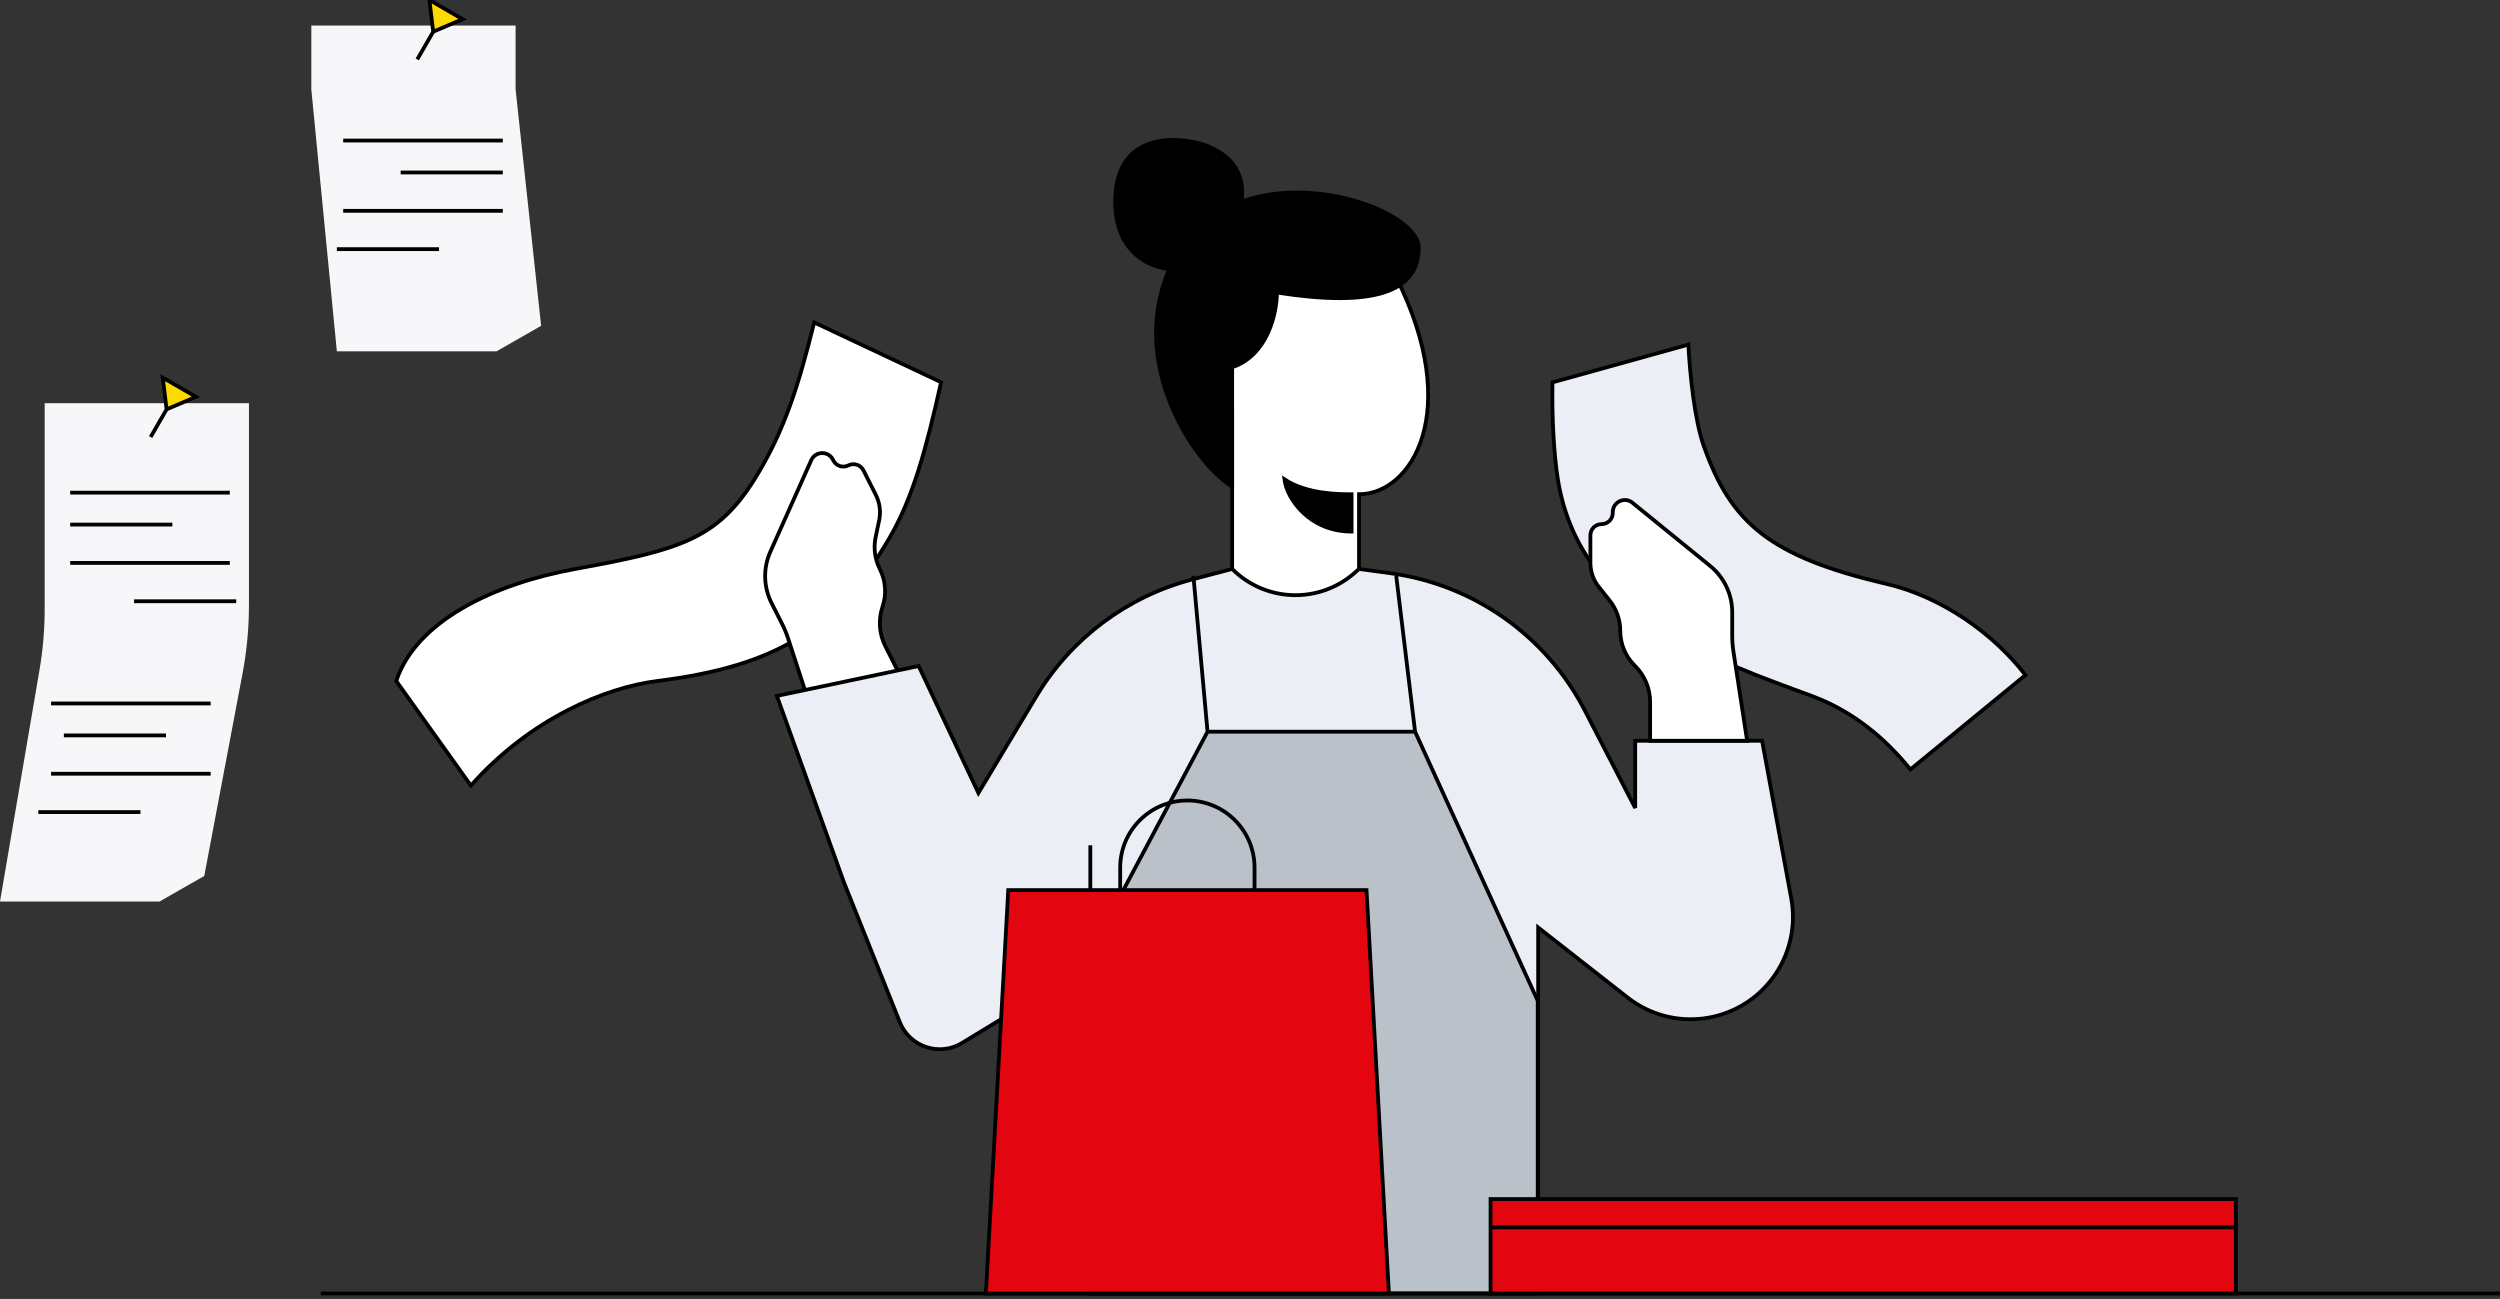<svg width="460" height="239" viewBox="0 0 460 239" fill="none" xmlns="http://www.w3.org/2000/svg">
<rect x="0" y="0" width="460" height="239" fill="#333333" stroke="none"/>
<g clip-path="url(#clip0)">
<path d="M8.222 74.19H45.807V111.343C45.807 115.56 45.413 119.768 44.629 123.911L37.585 161.174L29.363 165.876H0L7.258 123.331C7.899 119.572 8.222 115.765 8.222 111.952V74.19Z" fill="#F7F6F8"/>
<path d="M57.284 4.702H94.869V16.456L99.567 59.949L91.346 64.65H61.982L57.284 16.456V4.702Z" fill="#F7F6F8"/>
<path d="M36.052 73.015L29.949 69.489L30.652 75.324L36.052 73.015Z" fill="#FEDB00"/>
<path d="M30.652 75.324L36.052 73.015L29.949 69.489L30.652 75.324ZM30.652 75.324L27.715 80.414" stroke="black" stroke-width="0.7"/>
<path d="M85.111 3.527L79.008 0L79.711 5.836L85.111 3.527Z" fill="#FEDB00"/>
<path d="M79.711 5.836L85.111 3.527L79.008 0L79.711 5.836ZM79.711 5.836L76.776 10.926" stroke="black" stroke-width="0.7"/>
<path d="M12.917 90.648H42.28" stroke="black" stroke-width="0.7"/>
<path d="M9.397 129.437H38.761" stroke="black" stroke-width="0.7"/>
<path d="M92.515 25.86H63.151" stroke="black" stroke-width="0.7"/>
<path d="M12.917 96.523H31.709" stroke="black" stroke-width="0.7"/>
<path d="M11.751 135.315H30.544" stroke="black" stroke-width="0.7"/>
<path d="M92.515 31.736H73.722" stroke="black" stroke-width="0.7"/>
<path d="M12.917 103.577H42.28" stroke="black" stroke-width="0.7"/>
<path d="M9.397 142.368H38.761" stroke="black" stroke-width="0.7"/>
<path d="M92.515 38.79H63.151" stroke="black" stroke-width="0.7"/>
<path d="M24.668 110.63L43.461 110.63" stroke="black" stroke-width="0.7"/>
<path d="M7.052 149.421L25.844 149.421" stroke="black" stroke-width="0.7"/>
<path d="M80.777 45.843L61.985 45.843" stroke="black" stroke-width="0.7"/>
<path d="M149.812 59.33L173.158 70.325C170.412 82.694 167.949 91.695 163.545 99.187C153.851 115.68 142.946 122.551 120.973 125.3C111.415 126.496 97.627 132.172 86.64 144.542L72.907 125.3C76.569 114.305 90.76 107.433 105.866 104.684C125.093 101.186 131.959 99.187 138.826 88.192C144.51 79.089 147.065 70.325 149.812 59.33Z" fill="white" stroke="black" stroke-width="0.7"/>
<path d="M162.899 118.89L166.103 125.234L150.17 133.294L145.039 117.556C144.725 116.593 144.338 115.655 143.881 114.751L141.968 110.963C140.477 108.011 140.395 104.542 141.744 101.521L149.267 84.682C150.028 82.978 152.424 82.92 153.265 84.586L153.335 84.724C153.848 85.74 155.087 86.147 156.103 85.633C157.118 85.119 158.357 85.526 158.87 86.542L161.152 91.06C161.881 92.503 162.097 94.151 161.766 95.734L161.119 98.817C160.701 100.814 160.974 102.894 161.894 104.714C162.968 106.84 163.154 109.307 162.411 111.571L162.359 111.728C161.583 114.093 161.777 116.669 162.899 118.89Z" fill="white" stroke="black" stroke-width="0.7"/>
<path d="M255.846 105.474L250.063 104.685H226.717L219.311 106.635C207.331 109.791 197.058 117.505 190.688 128.131L180.025 145.917L169.038 122.552L142.946 128.05L155.305 162.409L165.566 188.081C167.383 192.626 172.848 194.448 177.028 191.902L200.624 177.527V224.257H283.022V170.656L299.469 183.537C307.778 190.045 319.812 188.451 326.14 180.006C329.294 175.798 330.544 170.463 329.587 165.292L324.221 136.296H300.875V148.665L291.596 130.712C284.499 116.98 271.161 107.564 255.846 105.474Z" fill="#EBEFF5" stroke="black" stroke-width="0.7"/>
<path d="M222.187 134.635H260.376L282.942 184.146V238H200.489V175.46L222.187 134.635Z" fill="#BAC1C8"/>
<path d="M256.904 105.971L260.376 134.635M260.376 134.635H222.187M260.376 134.635L282.942 184.146V238H200.489V175.46L222.187 134.635M222.187 134.635L219.584 105.971" stroke="black" stroke-width="0.7"/>
<path d="M347.072 107.43C325.508 102.395 318.48 96.123 313.51 82.113C311.775 77.224 310.93 68.647 310.659 63.408L285.657 70.357C285.525 77.015 285.945 83.825 286.643 88.19C290.63 113.103 315.302 121.383 333.339 128.046C341.212 130.954 347.113 136.135 351.51 141.581L372.681 124.211C366.839 116.649 357.395 109.84 347.072 107.43Z" fill="#EBEFF5" stroke="black" stroke-width="0.7"/>
<path d="M303.62 129.186V136.296H321.473L318.957 119.933C318.803 118.931 318.726 117.92 318.726 116.907V112.66C318.726 109.353 317.237 106.222 314.671 104.136L300.366 92.504C298.919 91.327 296.753 92.357 296.753 94.223V94.379C296.753 95.516 295.831 96.439 294.693 96.439C293.556 96.439 292.633 97.361 292.633 98.499V103.562C292.633 105.179 293.183 106.747 294.193 108.01L296.159 110.47C297.433 112.063 298.127 114.042 298.127 116.082C298.127 118.465 299.073 120.75 300.757 122.435L300.873 122.552C302.632 124.312 303.62 126.698 303.62 129.186Z" fill="white" stroke="black" stroke-width="0.7"/>
<path d="M250.062 104.684V90.94C259.673 90.94 269.292 75.823 256.926 51.084C247.783 32.792 231.294 55.664 226.716 66.201C225.343 62.995 222.047 58.505 219.85 66.201C217.652 73.898 223.512 75.822 226.716 75.822V104.684C232.884 110.857 242.796 111.149 249.316 105.348L250.062 104.684Z" fill="white" stroke="black" stroke-width="0.7"/>
<path d="M236.328 88.191C240.448 90.94 246.399 90.94 248.688 90.94V97.812C240.997 97.812 236.786 91.856 236.328 88.191Z" fill="black" stroke="black" stroke-width="0.7"/>
<path d="M460 238L59.018 238" stroke="black" stroke-width="0.7"/>
<path d="M215.731 48.333C206.942 65.925 219.393 84.984 226.717 89.565V67.575C233.309 65.376 234.957 57.496 234.957 53.831C252.598 56.58 261.05 53.832 261.05 45.586C261.05 37.34 226.717 26.343 215.731 48.333Z" fill="black" stroke="black" stroke-width="0.7"/>
<path d="M205.192 36.677C205.461 24.345 216.414 24.911 221.857 26.736C231.75 30.565 228.724 39.47 225.218 45.677C221.712 51.883 204.856 52.092 205.192 36.677Z" fill="black" stroke="black" stroke-width="0.7"/>
<path d="M200.619 177.527L200.619 155.537" stroke="black" stroke-width="0.7"/>
<path d="M251.438 163.783H185.519L181.399 238H255.558L251.438 163.783Z" fill="#E30611" stroke="black" stroke-width="0.7"/>
<path d="M206.116 163.783V159.65C206.116 152.824 211.649 147.29 218.475 147.29V147.29C225.301 147.29 230.835 152.824 230.835 159.65V163.783" stroke="black" stroke-width="0.7"/>
<rect width="137.132" height="17.372" transform="matrix(-1 0 0 1 411.396 220.627)" fill="#E30611" stroke="black" stroke-width="0.7"/>
<path d="M274.268 225.839H411.4" stroke="black" stroke-width="0.7"/>
</g>
<defs>
<clipPath id="clip0">
<rect width="460" height="239" fill="white"/>
</clipPath>
</defs>
</svg>
